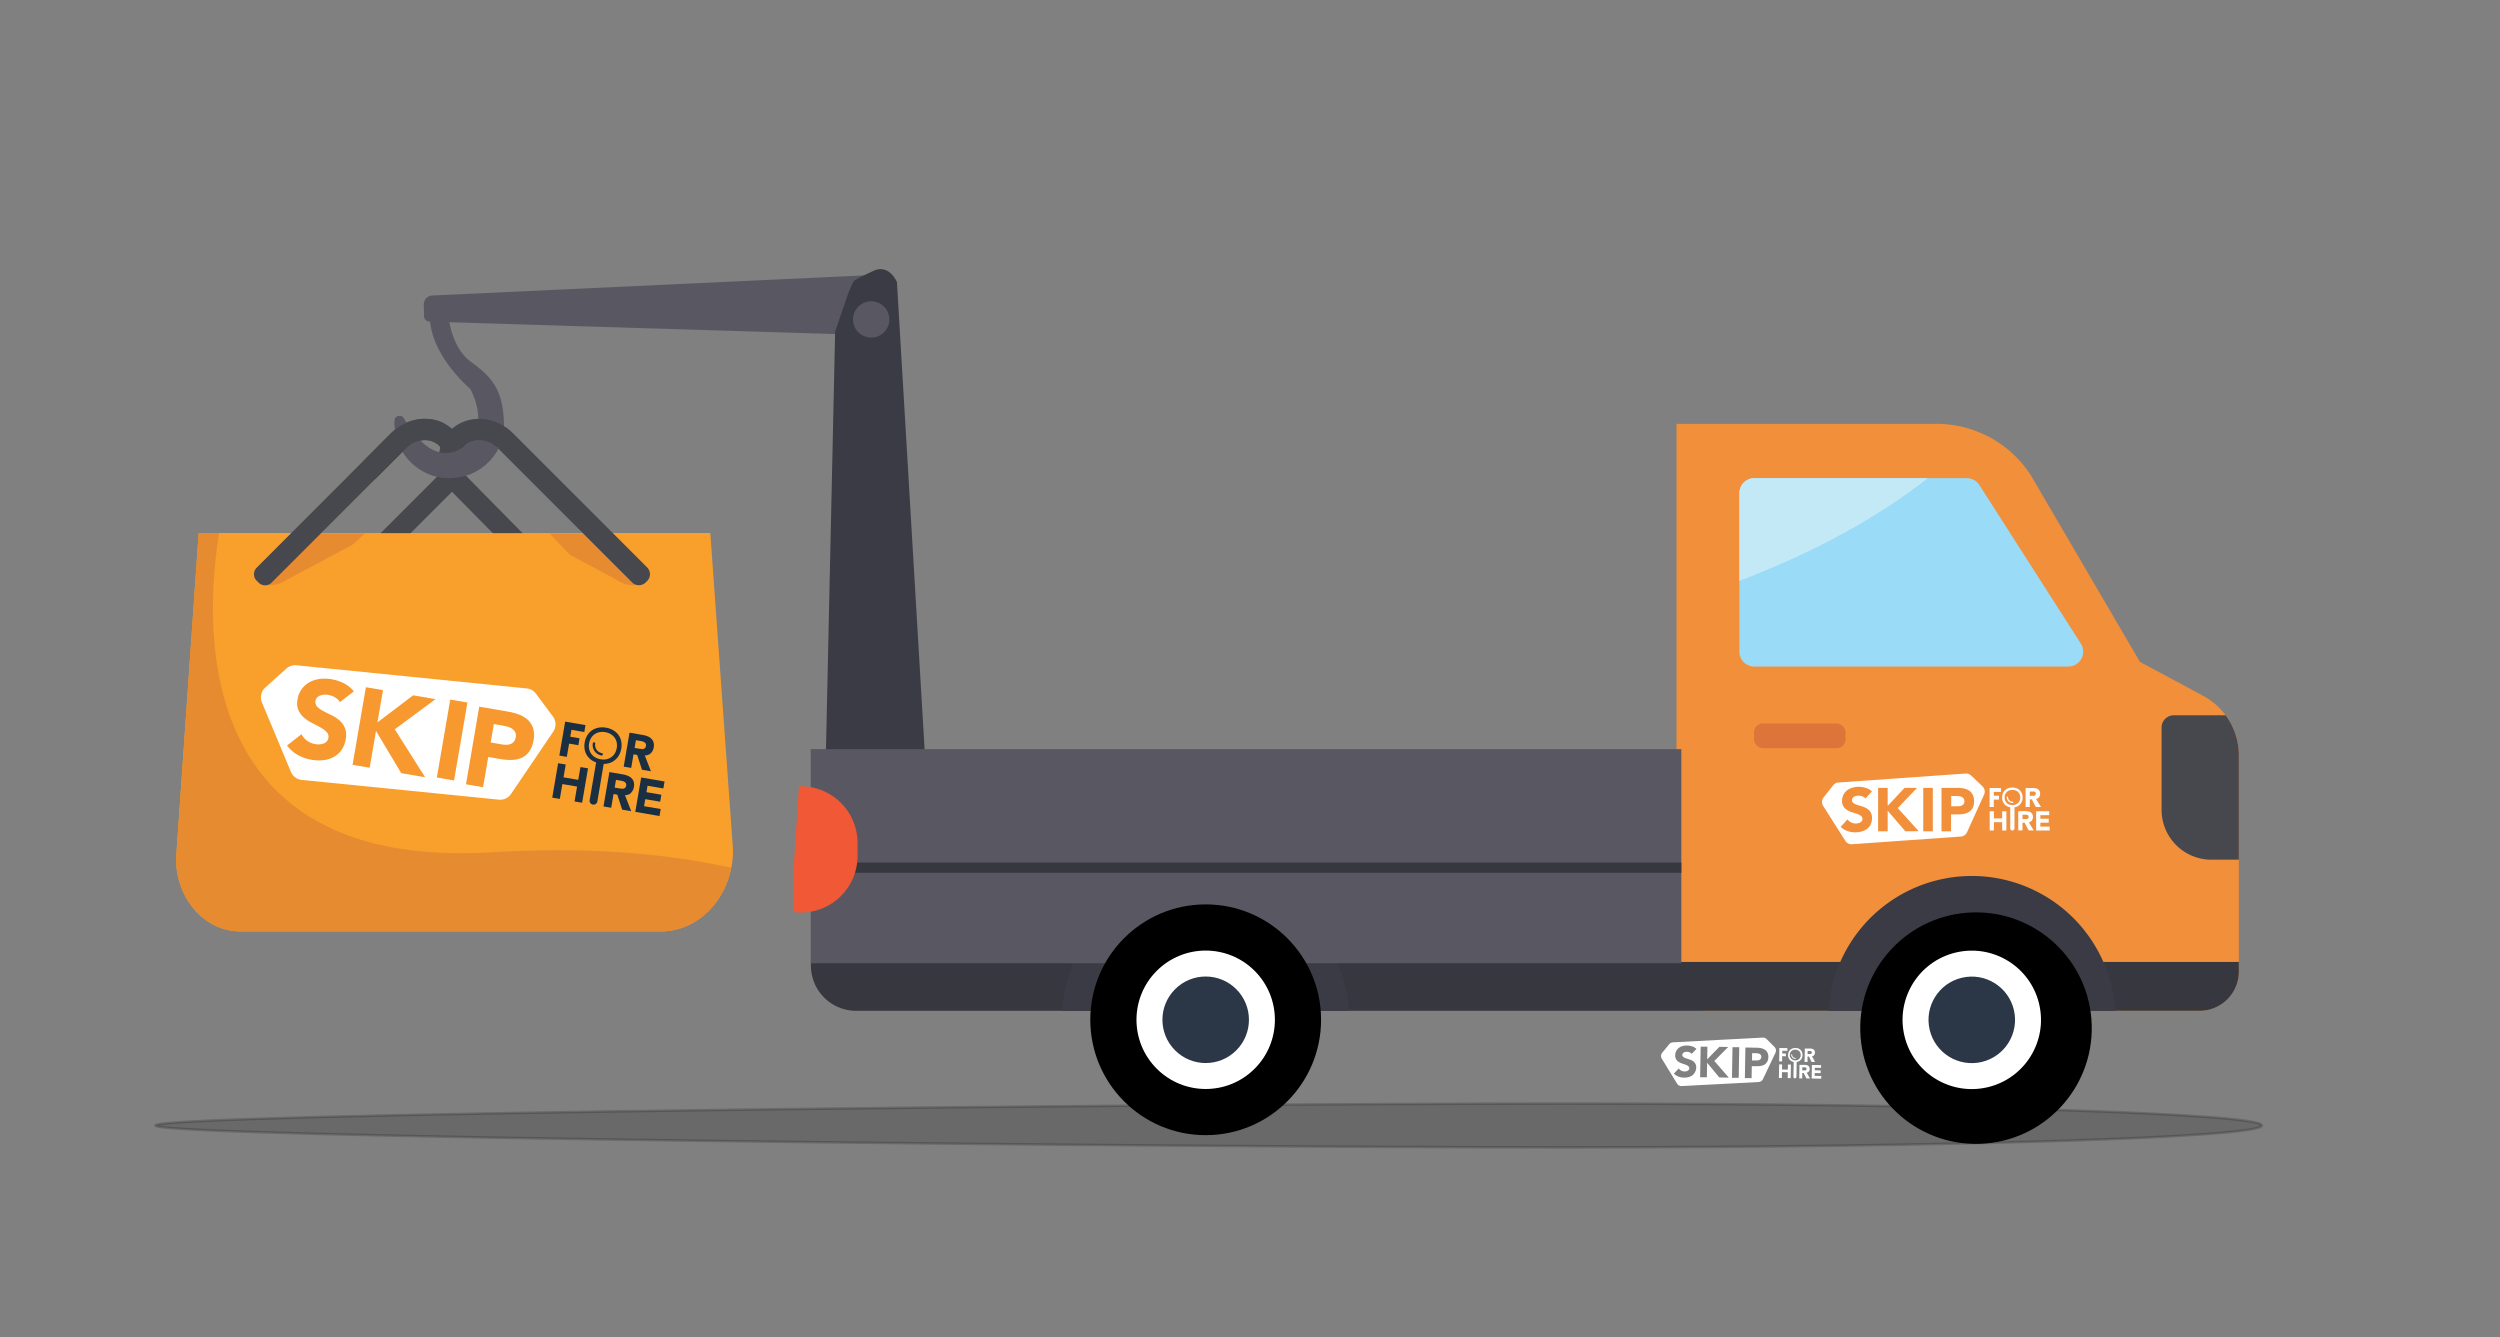 <svg id="Layer_1" data-name="Layer 1" xmlns="http://www.w3.org/2000/svg" xmlns:xlink="http://www.w3.org/1999/xlink" viewBox="0 0 972 520"><rect x="0" y="0" width="972" height="520" fill="#808080" stroke="none"/><defs><style>.cls-1{fill:none;}.cls-2,.cls-25,.cls-3{fill:#fff;}.cls-2{clip-rule:evenodd;}.cls-4{fill:#fdfeff;}.cls-5{fill:#595862;}.cls-6{fill:#3a3b44;}.cls-7{fill:#f99f2c;}.cls-8{clip-path:url(#clip-path);}.cls-9{fill:#e68b30;}.cls-10{fill:#47484e;}.cls-11{fill:#f7992f;}.cls-12{fill:#1a2f42;}.cls-13{fill:#f28f3b;}.cls-14{fill:#37383f;}.cls-15{fill:#585762;}.cls-16{fill:#2b3747;}.cls-17{fill:#9adbf7;}.cls-18{clip-path:url(#clip-path-2);}.cls-19{fill:#c4e9f6;}.cls-20{fill:#dd753a;}.cls-21{stroke:#000;stroke-miterlimit:10;opacity:0.18;}.cls-22{fill:#fcfeff;}.cls-23{fill:#f15835;}.cls-24{clip-path:url(#clip-path-3);}.cls-25{fill-rule:evenodd;}.cls-26{clip-path:url(#clip-path-4);}</style><clipPath id="clip-path"><path class="cls-1" d="M256.93,362.14H93.45c-13.81,0-25-12.65-25-28.25l8.79-126.65H276.17L285,330.48C285,348,272.41,362.14,256.93,362.14Z"/></clipPath><clipPath id="clip-path-2"><path class="cls-1" d="M682.09,259.16h122a5.81,5.81,0,0,0,4.9-9l-39.41-61.58a5.81,5.81,0,0,0-4.9-2.68H682.09a5.82,5.82,0,0,0-5.82,5.81v61.59A5.82,5.82,0,0,0,682.09,259.16Z"/></clipPath><clipPath id="clip-path-3"><rect class="cls-1" x="1076.92" y="107.01" width="551.34" height="300.42"/></clipPath><clipPath id="clip-path-4"><polygon class="cls-2" points="1378.98 264.44 1343.47 300.1 1331.49 288.06 1322.34 297.26 1334.32 309.29 1343.47 318.49 1352.63 309.29 1388.14 273.63 1378.98 264.44"/></clipPath></defs><title>Artboard 69</title><path class="cls-3" d="M684.07,409.74a2.38,2.38,0,0,0-.73-.2,7.21,7.21,0,0,0-.77-.06l-1.35,0-.05,2.82,1.75,0a3,3,0,0,0,.68-.05,2,2,0,0,0,.6-.22,1.24,1.24,0,0,0,.42-.43,1.4,1.4,0,0,0,.18-.69,1.2,1.2,0,0,0-.2-.74A1.51,1.51,0,0,0,684.07,409.74Z"/><path class="cls-3" d="M689.87,407l-3-3a2,2,0,0,0-1.51-.58l-34.93,1.84a2,2,0,0,0-1.44.73l-2.72,3.31a2,2,0,0,0-.16,2.31l5.93,9.7a2,2,0,0,0,1.81.95l29.9-1.57a2,2,0,0,0,1.69-1.14l4.88-10.27A2,2,0,0,0,689.87,407ZM659,416.87a3.56,3.56,0,0,1-1,1.21,4.26,4.26,0,0,1-1.47.7,6.79,6.79,0,0,1-1.76.2,6.22,6.22,0,0,1-2.15-.39,5.48,5.48,0,0,1-1.83-1.17l1.9-2a2.87,2.87,0,0,0,1,.85,2.79,2.79,0,0,0,1.26.31,2.42,2.42,0,0,0,.65-.06,2.06,2.06,0,0,0,.59-.22,1.13,1.13,0,0,0,.43-.38,1,1,0,0,0,.17-.55,1,1,0,0,0-.4-.85,3.51,3.51,0,0,0-1-.55c-.42-.16-.86-.31-1.34-.46a6.07,6.07,0,0,1-1.34-.62,3.08,3.08,0,0,1-1-1,2.77,2.77,0,0,1-.39-1.6,3.6,3.6,0,0,1,.41-1.68,3.7,3.7,0,0,1,1-1.19,4.56,4.56,0,0,1,1.47-.71,6.05,6.05,0,0,1,1.7-.21,6.75,6.75,0,0,1,2,.32,4.5,4.5,0,0,1,1.68,1l-1.84,1.93a1.87,1.87,0,0,0-.85-.61,3.1,3.1,0,0,0-1-.21,2.41,2.41,0,0,0-.59.06,2,2,0,0,0-.58.2,1.14,1.14,0,0,0-.44.37,1,1,0,0,0,.21,1.4,4,4,0,0,0,1,.5c.41.14.84.29,1.31.43a5.36,5.36,0,0,1,1.31.59,3.11,3.11,0,0,1,1,1,3.08,3.08,0,0,1,.38,1.68A4,4,0,0,1,659,416.87Zm9.47,2.05-4.74-5.73-.1,5.65-2.62,0,.21-11.9,2.62,0-.08,4.94L668.5,407l3.43.06-5.4,5.44,5.64,6.48Zm7.54.13-2.62,0,.21-11.91,2.62,0Zm11.11-6.34a3,3,0,0,1-.94,1.11,3.87,3.87,0,0,1-1.41.57,8.1,8.1,0,0,1-1.75.15l-1.92,0-.08,4.64-2.62,0,.21-11.91,4.42.08a8.84,8.84,0,0,1,1.75.2,4,4,0,0,1,1.42.6,2.94,2.94,0,0,1,1,1.13,3.87,3.87,0,0,1,.33,1.76A4.08,4.08,0,0,1,687.15,412.71Z"/><polygon class="cls-4" points="692.91 410.65 694.34 410.68 694.36 409.62 692.93 409.59 692.95 408.54 694.92 408.57 694.94 407.51 691.82 407.45 691.73 412.66 692.88 412.68 692.91 410.65"/><path class="cls-4" d="M700,412.2a2.61,2.61,0,0,0,.6-.85,3.12,3.12,0,0,0,.23-1.13,3,3,0,0,0-.19-1.14,2.53,2.53,0,0,0-1.45-1.44,3.43,3.43,0,0,0-2.25,0,2.55,2.55,0,0,0-.9.54,2.26,2.26,0,0,0-.6.85,2.92,2.92,0,0,0-.23,1.13,2.82,2.82,0,0,0,.19,1.14,2.35,2.35,0,0,0,.57.87,2.5,2.5,0,0,0,.88.56,3.08,3.08,0,0,0,.54.16l-.1,5.78a.58.58,0,0,0,1.16,0l.1-5.78a2.61,2.61,0,0,0,.55-.14,2.55,2.55,0,0,0,.9-.53m-2,.05a2.41,2.41,0,0,1-.87-.17,1.93,1.93,0,0,1-.66-.45A2.06,2.06,0,0,1,696,411a2.25,2.25,0,0,1-.13-.84,2.27,2.27,0,0,1,.16-.83,2,2,0,0,1,.44-.65,2,2,0,0,1,.68-.42,2.21,2.21,0,0,1,.87-.14,2.14,2.14,0,0,1,.87.17,2.23,2.23,0,0,1,.67.44,1.92,1.92,0,0,1,.41.67,2.32,2.32,0,0,1,.14.84,2.23,2.23,0,0,1-.17.83,1.83,1.83,0,0,1-.44.65,2,2,0,0,1-.67.42,2.5,2.5,0,0,1-.88.14"/><path class="cls-4" d="M704.5,410.69a1.28,1.28,0,0,0,.85-.48,1.57,1.57,0,0,0,.3-.93,1.59,1.59,0,0,0-.15-.76,1.35,1.35,0,0,0-.41-.5,2,2,0,0,0-.62-.27,4.52,4.52,0,0,0-.76-.09l-2,0-.09,5.21,1.14,0,0-2.08h.57l1,2.1,1.37,0Zm-.14-1.11a.48.48,0,0,1-.23.17.83.83,0,0,1-.32.06h-.33l-.67,0,0-1.18h.75c.1,0,.21,0,.31,0a1.1,1.1,0,0,1,.29.09.58.58,0,0,1,.2.18.61.61,0,0,1,.08.32.54.54,0,0,1-.1.33"/><polygon class="cls-4" points="695.11 415.86 692.86 415.82 692.89 413.85 691.73 413.83 691.63 419.11 692.8 419.13 692.84 416.85 695.1 416.89 695.06 419.17 696.22 419.19 696.31 413.91 695.15 413.89 695.11 415.86"/><path class="cls-4" d="M703.29,416.59a1.57,1.57,0,0,0,.31-.95,1.79,1.79,0,0,0-.15-.77,1.37,1.37,0,0,0-.42-.5,2,2,0,0,0-.63-.27,3.19,3.19,0,0,0-.77-.09l-2,0-.09,5.28,1.16,0,0-2.11h.57l1.07,2.13,1.39,0-1.3-2.25a1.3,1.3,0,0,0,.86-.48m-1-.64a.46.46,0,0,1-.24.17.79.79,0,0,1-.32.06h-1l0-1.2h.76l.32,0a.7.7,0,0,1,.29.09.49.49,0,0,1,.2.18.64.64,0,0,1,.08.33.54.54,0,0,1-.1.33"/><polygon class="cls-4" points="705.57 417.21 707.86 417.25 707.88 416.18 705.59 416.13 705.61 415.15 708.03 415.19 708.05 414.12 704.47 414.06 704.37 419.33 708.09 419.4 708.11 418.33 705.55 418.28 705.57 417.21"/><path class="cls-4" d="M698,411.31a1.23,1.23,0,0,1-1.2-1.24.18.18,0,0,0-.19-.19.19.19,0,0,0-.19.18,1.61,1.61,0,0,0,1.57,1.63.18.18,0,0,0,.19-.19.18.18,0,0,0-.18-.19"/><path class="cls-5" d="M341.6,106.81l-173.51,8.08a3.49,3.49,0,0,0-3.33,3.58l.12,4.52a2.11,2.11,0,0,0,2,2.06l162.89,5"/><path class="cls-6" d="M361.93,332.66l-13.2-223s-3-7.15-9-4.41-6.92,3.51-6.92,3.51-.87-1.07-3.85,7.66l-4.26,12.48-4.26,194.44Z"/><path class="cls-7" d="M256.93,362.14H93.45c-13.81,0-25-12.65-25-28.25l8.79-126.65H276.17L285,330.48C285,348,272.41,362.14,256.93,362.14Z"/><g class="cls-8"><path class="cls-9" d="M89.12,188.37s-44.48,151.93,102.32,143,188.18,60.57,188.18,60.57H37.68L-6,192.35Z"/></g><path class="cls-9" d="M145.26,207.4l-33.43,17.84s-4.25,3.31-9.33,2l18.43-19.85Z"/><path class="cls-9" d="M206,207.4l33.44,17.84s4.25,3.31,9.33,2L230.32,207.4Z"/><path class="cls-10" d="M180.85,178.58a18.83,18.83,0,0,1-5.62,13.12l-42,42-5.83-5.83,42-42a10.73,10.73,0,0,0,3.14-6.57"/><path class="cls-10" d="M172.54,179.29a7.57,7.57,0,0,0-2-6.12c-3.14-3.14-8.95-2.62-12.7,1.12l-52.27,52.27a3.58,3.58,0,0,1-5,0l-.78-.78a3.59,3.59,0,0,1,0-5.06L152,168.46c7-7,18-7.53,24.37-1.13a15.61,15.61,0,0,1,4.49,11.25"/><path class="cls-3" d="M193.94,310.9l-76.61-7.67a5.11,5.11,0,0,1-4.22-3.12l-11.27-27a5.13,5.13,0,0,1,1.3-5.79l8.2-7.37a5.12,5.12,0,0,1,3.94-1.29l89.51,9a5.15,5.15,0,0,1,3.6,2.05l6.57,8.84a5.14,5.14,0,0,1,.13,5.94l-16.4,24.2a5.1,5.1,0,0,1-4.75,2.22"/><path class="cls-11" d="M132.14,273a4.82,4.82,0,0,0-1.94-1.88,7.82,7.82,0,0,0-2.54-.94,6.32,6.32,0,0,0-1.52-.09,6.15,6.15,0,0,0-1.54.28,3.41,3.41,0,0,0-1.27.77,2.71,2.71,0,0,0,0,3.64,9.88,9.88,0,0,0,2.37,1.68c1,.52,2,1.05,3.17,1.6a14,14,0,0,1,3.09,2,8,8,0,0,1,2.15,3,7.79,7.79,0,0,1,.3,4.39,9.84,9.84,0,0,1-1.69,4.23,9,9,0,0,1-3.07,2.68,10.87,10.87,0,0,1-4,1.19,16.72,16.72,0,0,1-4.56-.16,16.32,16.32,0,0,1-5.3-1.84,13.77,13.77,0,0,1-4.19-3.7l5.62-4.39a7.1,7.1,0,0,0,2.22,2.56,7.5,7.5,0,0,0,3.09,1.29,6.62,6.62,0,0,0,1.67.09,5.28,5.28,0,0,0,1.59-.32,3.14,3.14,0,0,0,1.24-.79,2.52,2.52,0,0,0,.64-1.34,2.59,2.59,0,0,0-.67-2.33,9.87,9.87,0,0,0-2.39-1.79c-1-.55-2.07-1.12-3.22-1.7a15.53,15.53,0,0,1-3.16-2.07,8.42,8.42,0,0,1-2.19-2.92,7.17,7.17,0,0,1-.35-4.23,9.21,9.21,0,0,1,1.69-4.1,9.36,9.36,0,0,1,3.08-2.63,11.24,11.24,0,0,1,4-1.22,15.55,15.55,0,0,1,4.41.12,17.18,17.18,0,0,1,4.81,1.57,11.65,11.65,0,0,1,3.89,3.17Z"/><polygon class="cls-11" points="142.26 267.19 148.91 268.33 146.75 280.86 160.62 270.34 169.32 271.83 153.49 283.55 165.29 302.2 156 300.61 146.19 284.19 143.73 298.5 137.08 297.36 142.26 267.19"/><rect class="cls-11" x="159.06" y="284.86" width="30.61" height="6.75" transform="matrix(0.17, -0.99, 0.99, 0.17, -139.2, 411.34)"/><path class="cls-11" d="M186.33,274.75l11.21,1.93a23,23,0,0,1,4.36,1.18,10.47,10.47,0,0,1,3.39,2.1,7.48,7.48,0,0,1,2,3.24,9.84,9.84,0,0,1,.15,4.61,10.38,10.38,0,0,1-1.61,4.28,7.4,7.4,0,0,1-2.84,2.46,9.52,9.52,0,0,1-3.79.9,20.84,20.84,0,0,1-4.51-.31l-4.86-.84-2,11.77-6.65-1.14Zm4.45,13.93,4.44.76a9.5,9.5,0,0,0,1.75.13,4.84,4.84,0,0,0,1.59-.32,3.19,3.19,0,0,0,1.26-.93,3.53,3.53,0,0,0,.7-1.7,2.94,2.94,0,0,0-.21-1.94,3.55,3.55,0,0,0-1.18-1.32,6,6,0,0,0-1.77-.81,19.19,19.19,0,0,0-1.94-.45l-3.41-.58Z"/><polygon class="cls-12" points="221.26 289.12 224.87 289.74 225.33 287.05 221.72 286.44 222.18 283.75 227.18 284.61 227.64 281.92 219.73 280.57 217.47 293.77 220.38 294.27 221.26 289.12"/><path class="cls-12" d="M238.66,295.82a6.28,6.28,0,0,0,1.86-1.94,8.15,8.15,0,0,0,1-5.74,6.24,6.24,0,0,0-1.1-2.44,6.55,6.55,0,0,0-2-1.78,8.13,8.13,0,0,0-2.77-1,8.3,8.3,0,0,0-2.94,0,6.66,6.66,0,0,0-2.49,1,6.39,6.39,0,0,0-1.86,1.94,8.15,8.15,0,0,0-1,5.74,6.35,6.35,0,0,0,1.1,2.45,6.65,6.65,0,0,0,2,1.77,7.19,7.19,0,0,0,1.32.6l-2.52,14.65a1.5,1.5,0,0,0,3,.51L234.72,297a7.67,7.67,0,0,0,1.45-.13,6.66,6.66,0,0,0,2.49-1m-5.14-.67a6,6,0,0,1-2.15-.77,5,5,0,0,1-1.51-1.39,4.87,4.87,0,0,1-.8-1.85,6.2,6.2,0,0,1,.73-4.22,4.9,4.9,0,0,1,1.37-1.49,5,5,0,0,1,1.89-.81,6,6,0,0,1,2.27,0,6.17,6.17,0,0,1,2.15.77,5.3,5.3,0,0,1,1.51,1.39,5,5,0,0,1,.8,1.86,5.86,5.86,0,0,1,0,2.17,5.75,5.75,0,0,1-.74,2.05,4.86,4.86,0,0,1-1.37,1.48,5,5,0,0,1-1.89.81,6,6,0,0,1-2.27,0"/><path class="cls-12" d="M250.69,293.73a3.36,3.36,0,0,0,2.34-.88,4,4,0,0,0,1.13-2.25,4.25,4.25,0,0,0-.07-2,3.3,3.3,0,0,0-.87-1.41,4.4,4.4,0,0,0-1.47-.93,9.1,9.1,0,0,0-1.88-.52l-5.11-.88-2.26,13.2,2.91.5.9-5.28,1.44.25,1.85,5.75,3.49.6Zm.08-2.87a1.31,1.31,0,0,1-.66.34,2.84,2.84,0,0,1-.83,0l-.83-.11-1.72-.3.52-3,1.9.33a5.67,5.67,0,0,1,.79.19,2.47,2.47,0,0,1,.69.34,1.42,1.42,0,0,1,.45.55,1.4,1.4,0,0,1,.06.83,1.33,1.33,0,0,1-.37.8"/><polygon class="cls-12" points="224.82 303.21 219.09 302.23 219.95 297.24 217 296.74 214.71 310.12 217.66 310.62 218.65 304.84 224.37 305.82 223.38 311.6 226.33 312.11 228.62 298.73 225.68 298.23 224.82 303.21"/><path class="cls-12" d="M245.31,308.26a4,4,0,0,0,1.15-2.29,4.33,4.33,0,0,0-.07-2,3.42,3.42,0,0,0-.88-1.44,4.71,4.71,0,0,0-1.5-.93,8.55,8.55,0,0,0-1.9-.53l-5.18-.89-2.29,13.37,3,.51.91-5.35,1.46.25,1.88,5.83,3.53.61-2.43-6.24a3.39,3.39,0,0,0,2.37-.88m-2.29-2a1.34,1.34,0,0,1-.67.34,2.28,2.28,0,0,1-.83,0l-.85-.11-1.74-.3.52-3,1.93.33a5.8,5.8,0,0,1,.8.19,2.55,2.55,0,0,1,.7.35,1.34,1.34,0,0,1,.45.55,1.38,1.38,0,0,1,.07.85,1.34,1.34,0,0,1-.38.81"/><polygon class="cls-12" points="250.88 310.72 256.68 311.71 257.14 308.99 251.34 308 251.77 305.5 257.91 306.56 258.38 303.84 249.29 302.28 247 315.65 256.42 317.27 256.89 314.55 250.41 313.44 250.88 310.72"/><path class="cls-12" d="M234,292.8a3.16,3.16,0,0,1-2.57-3.64.48.48,0,0,0-.39-.56.49.49,0,0,0-.56.4,4.12,4.12,0,0,0,3.36,4.74.48.48,0,0,0,.56-.39.48.48,0,0,0-.4-.55"/><path class="cls-5" d="M195.94,164.64c.34,12.23-10.37,22.06-22.75,21.21a21.44,21.44,0,0,1-19.77-21.62c0-.24,0-.48,0-.71a1.89,1.89,0,0,1,3.53-.86c3.79,6.67,11.68,17.27,21.43,12.18,13.8-7.21,4.47-23.62,4.47-23.62s-16.41-13.8-15.66-29.1h7.08s.75,12.69,8.95,18.65S195.56,151.59,195.94,164.64Z"/><circle class="cls-5" cx="338.72" cy="124.2" r="7.06"/><path class="cls-10" d="M251.61,225.89l-.56.56a3.74,3.74,0,0,1-5.27,0l-52.16-52.16c-3.74-3.74-9.56-4.26-12.7-1.12s-2.61,9,1.13,12.69l39.29,39.85-5.83,5.84L176.22,191.7c-7-7-7.54-18-1.13-24.37s17.34-5.9,24.37,1.13l52.15,52.15A3.73,3.73,0,0,1,251.61,225.89Z"/><polygon class="cls-7" points="141.96 207.28 213.54 207.28 231.74 226.3 221.1 240.36 152.35 243.43 127.78 240.95 124.24 229.97 130.26 218.15 141.96 207.28"/><path class="cls-5" d="M194,173.92a21.35,21.35,0,0,1-40.53-9.69c0-.24,0-.48,0-.71a1.89,1.89,0,0,1,3.53-.86c3.79,6.67,11.68,17.27,21.43,12.18a16.31,16.31,0,0,0,3.19-2.16"/><path class="cls-10" d="M169.88,172.6c-3.24-2.49-8.55-1.81-12,1.69l-12,12-4.59-7.07L152,168.46c5.82-5.81,14.3-7.16,20.69-3.83"/><path class="cls-13" d="M662.3,393H855.22a15.24,15.24,0,0,0,15.24-15.24V293.65a26.31,26.31,0,0,0-13.81-23.09L832,257.34l-42.33-72.42a43.68,43.68,0,0,0-36.78-20.13H651.82V386.54"/><path class="cls-14" d="M315.28,374v1.46A17.58,17.58,0,0,0,332.87,393H855.22a15.24,15.24,0,0,0,15.24-15.24V374Z"/><rect class="cls-15" x="366.24" y="336.74" width="281.65" height="37.32"/><path class="cls-6" d="M822.38,393H710.91a55.84,55.84,0,0,1,111.47,0Z"/><path class="cls-6" d="M524.51,393H413a55.84,55.84,0,0,1,111.47,0Z"/><circle cx="766.64" cy="396.49" r="44.86" transform="matrix(1, -0.08, 0.08, 1, -30.09, 64.58)"/><circle class="cls-3" cx="766.64" cy="396.49" r="26.91" transform="translate(-70.59 186.74) rotate(-13.28)"/><circle class="cls-16" cx="766.64" cy="396.49" r="16.82" transform="translate(-70.59 186.74) rotate(-13.28)"/><path class="cls-10" d="M870.46,293.65v40.6H859.79a19.37,19.37,0,0,1-19.37-19.37v-32a4.78,4.78,0,0,1,4.78-4.78h20.13A26.23,26.23,0,0,1,870.46,293.65Z"/><path class="cls-17" d="M682.09,259.16h122a5.81,5.81,0,0,0,4.9-9l-39.41-61.58a5.81,5.81,0,0,0-4.9-2.68H682.09a5.82,5.82,0,0,0-5.82,5.81v61.59A5.82,5.82,0,0,0,682.09,259.16Z"/><g class="cls-18"><path class="cls-19" d="M772.37,163.79s-41.93,59-171.65,82.54L611.2,165.1Z"/></g><rect class="cls-15" x="442.84" y="163.66" width="83.24" height="338.48" transform="translate(817.36 -151.57) rotate(90)"/><rect class="cls-20" x="681.96" y="281.28" width="35.6" height="9.61" rx="3.39"/><path class="cls-21" d="M879.4,437.59c0,4.7-121.14,8.51-270.58,8.51s-548.38-3.81-548.38-8.51,398.94-8.51,548.38-8.51S879.4,432.89,879.4,437.59Z"/><path class="cls-3" d="M762.63,309.81a3.38,3.38,0,0,0-1-.27,10.56,10.56,0,0,0-1.1-.06h-1.9v4h2.48a5,5,0,0,0,1-.09,2.82,2.82,0,0,0,.84-.32,1.76,1.76,0,0,0,.59-.62,2,2,0,0,0,.23-1,1.67,1.67,0,0,0-.3-1A2.08,2.08,0,0,0,762.63,309.81Z"/><path class="cls-3" d="M770.78,305.72l-4.39-4.19a2.86,2.86,0,0,0-2.15-.78l-49.48,3.48a2.79,2.79,0,0,0-2,1.07L709,310.06a2.83,2.83,0,0,0-.16,3.27l8.64,13.61a2.83,2.83,0,0,0,2.58,1.3l42.34-3a2.84,2.84,0,0,0,2.38-1.66l6.65-14.68A2.82,2.82,0,0,0,770.78,305.72Zm-43.47,14.82a4.93,4.93,0,0,1-1.42,1.74,6.18,6.18,0,0,1-2.07,1,9.24,9.24,0,0,1-2.49.33,9.08,9.08,0,0,1-3.05-.5,7.85,7.85,0,0,1-2.63-1.62l2.65-2.91a3.85,3.85,0,0,0,1.44,1.18,4.09,4.09,0,0,0,1.8.42,4.2,4.2,0,0,0,.92-.11,2.93,2.93,0,0,0,.83-.32,1.87,1.87,0,0,0,.6-.55,1.39,1.39,0,0,0,.23-.79,1.42,1.42,0,0,0-.59-1.2,5.13,5.13,0,0,0-1.46-.75c-.59-.21-1.23-.42-1.91-.62a8.86,8.86,0,0,1-1.91-.84,4.58,4.58,0,0,1-1.46-1.38,4,4,0,0,1-.59-2.26,5.07,5.07,0,0,1,.54-2.39,5.15,5.15,0,0,1,1.43-1.71,6,6,0,0,1,2.06-1,8.46,8.46,0,0,1,2.41-.35,9.46,9.46,0,0,1,2.76.41,6.29,6.29,0,0,1,2.41,1.36l-2.55,2.79a2.56,2.56,0,0,0-1.23-.85,4.4,4.4,0,0,0-1.46-.27,4.14,4.14,0,0,0-.84.09,3,3,0,0,0-.81.3,1.7,1.7,0,0,0-.62.54,1.34,1.34,0,0,0-.24.81,1.33,1.33,0,0,0,.58,1.16,5.68,5.68,0,0,0,1.44.7c.58.19,1.2.38,1.87.57a7.62,7.62,0,0,1,1.87.81,4.47,4.47,0,0,1,1.44,1.4,4.32,4.32,0,0,1,.57,2.36A5.44,5.44,0,0,1,727.31,320.54Zm13.49,2.67-6.87-8v8h-3.72V306.33h3.72v7l6.56-7h4.86l-7.51,7.84,8.15,9Zm10.68,0h-3.72V306.33h3.72Zm15.59-9.27a4,4,0,0,1-1.31,1.59,5.24,5.24,0,0,1-2,.85,11.39,11.39,0,0,1-2.48.25h-2.71v6.58h-3.72V306.33h6.27a12.35,12.35,0,0,1,2.48.24,5.59,5.59,0,0,1,2,.82A4.18,4.18,0,0,1,767,309a5.41,5.41,0,0,1,.51,2.49A5.74,5.74,0,0,1,767.07,313.94Z"/><polygon class="cls-22" points="775.19 310.88 777.2 310.88 777.2 309.38 775.19 309.38 775.19 307.88 777.98 307.88 777.98 306.38 773.56 306.38 773.56 313.76 775.19 313.76 775.19 310.88"/><path class="cls-22" d="M785.27,312.9a3.66,3.66,0,0,0,.83-1.23,4.3,4.3,0,0,0,.29-1.6,4.35,4.35,0,0,0-.29-1.61,3.52,3.52,0,0,0-.83-1.22,3.71,3.71,0,0,0-1.26-.78,4.88,4.88,0,0,0-3.2,0,3.71,3.71,0,0,0-1.26.78,3.52,3.52,0,0,0-.83,1.22,4.16,4.16,0,0,0-.29,1.61,4.11,4.11,0,0,0,.29,1.6,3.66,3.66,0,0,0,.83,1.23,3.71,3.71,0,0,0,1.26.78,4.06,4.06,0,0,0,.78.2v8.2a.82.82,0,0,0,1.64,0v-8.2a4.06,4.06,0,0,0,.78-.2,3.71,3.71,0,0,0,1.26-.78m-2.86.12a3.47,3.47,0,0,1-1.24-.22,2.79,2.79,0,0,1-.95-.62,2.66,2.66,0,0,1-.6-.93,3,3,0,0,1-.22-1.18,3.06,3.06,0,0,1,.22-1.18,2.8,2.8,0,0,1,.6-.94,2.77,2.77,0,0,1,.95-.61,3.6,3.6,0,0,1,2.48,0,2.77,2.77,0,0,1,1,.61,2.8,2.8,0,0,1,.6.94,3.26,3.26,0,0,1,.22,1.18,3.22,3.22,0,0,1-.22,1.18,2.66,2.66,0,0,1-.6.93,2.79,2.79,0,0,1-1,.62,3.47,3.47,0,0,1-1.24.22"/><path class="cls-22" d="M791.61,310.64a1.86,1.86,0,0,0,1.19-.69,2.18,2.18,0,0,0,.4-1.33,2.34,2.34,0,0,0-.22-1.08,1.84,1.84,0,0,0-.6-.69,2.52,2.52,0,0,0-.89-.36,4.68,4.68,0,0,0-1.07-.11h-2.86v7.38h1.63v-2.95h.8l1.55,2.95h2Zm-.23-1.56a.7.7,0,0,1-.32.24,1.56,1.56,0,0,1-.45.1h-1.42v-1.68h1.06l.45,0a1.31,1.31,0,0,1,.41.12.8.8,0,0,1,.29.26.75.75,0,0,1,.11.45.73.73,0,0,1-.13.47"/><polygon class="cls-22" points="778.44 318.21 775.23 318.21 775.23 315.42 773.59 315.42 773.59 322.9 775.23 322.9 775.23 319.67 778.44 319.67 778.44 322.9 780.08 322.9 780.08 315.42 778.44 315.42 778.44 318.21"/><path class="cls-22" d="M790,319a2.23,2.23,0,0,0,.41-1.35,2.35,2.35,0,0,0-.22-1.09,1.84,1.84,0,0,0-.62-.7,2.59,2.59,0,0,0-.9-.37,5.34,5.34,0,0,0-1.08-.11h-2.9v7.48h1.65v-3h.82l1.56,3h2l-1.9-3.16a1.86,1.86,0,0,0,1.2-.7m-1.43-.88a.78.78,0,0,1-.33.24,1.34,1.34,0,0,1-.45.1h-1.45v-1.7h1.08l.46,0a1.64,1.64,0,0,1,.41.13.66.66,0,0,1,.29.26.75.75,0,0,1,.12.45.78.78,0,0,1-.13.48"/><polygon class="cls-22" points="793.29 319.86 796.54 319.86 796.54 318.33 793.29 318.33 793.29 316.94 796.73 316.94 796.73 315.42 791.65 315.42 791.65 322.9 796.92 322.9 796.92 321.38 793.29 321.38 793.29 319.86"/><path class="cls-22" d="M782.47,311.69a1.74,1.74,0,0,1-1.74-1.74.26.26,0,0,0-.52,0,2.27,2.27,0,0,0,2.26,2.27.27.27,0,1,0,0-.53"/><circle cx="468.77" cy="396.49" r="44.86"/><circle class="cls-3" cx="468.77" cy="396.49" r="26.91" transform="translate(-143.06 447.6) rotate(-45)"/><circle class="cls-16" cx="468.77" cy="396.49" r="16.82" transform="translate(-143.06 447.6) rotate(-45)"/><rect class="cls-14" x="326.24" y="335.35" width="327.46" height="4"/><path class="cls-23" d="M333.41,327.68v5.12a22,22,0,0,1-22,22,21.58,21.58,0,0,1-3-.21V340.13l2.22-34.41c.26,0,.54,0,.8,0A22,22,0,0,1,333.41,327.68Z"/><g class="cls-24"><polygon class="cls-25" points="1378.98 264.44 1343.47 300.1 1331.49 288.06 1322.34 297.26 1334.32 309.29 1343.47 318.49 1352.63 309.29 1388.14 273.63 1378.98 264.44"/><g class="cls-26"><rect class="cls-3" x="-489.51" y="-3735.25" width="3383.99" height="15775.51"/></g></g></svg>